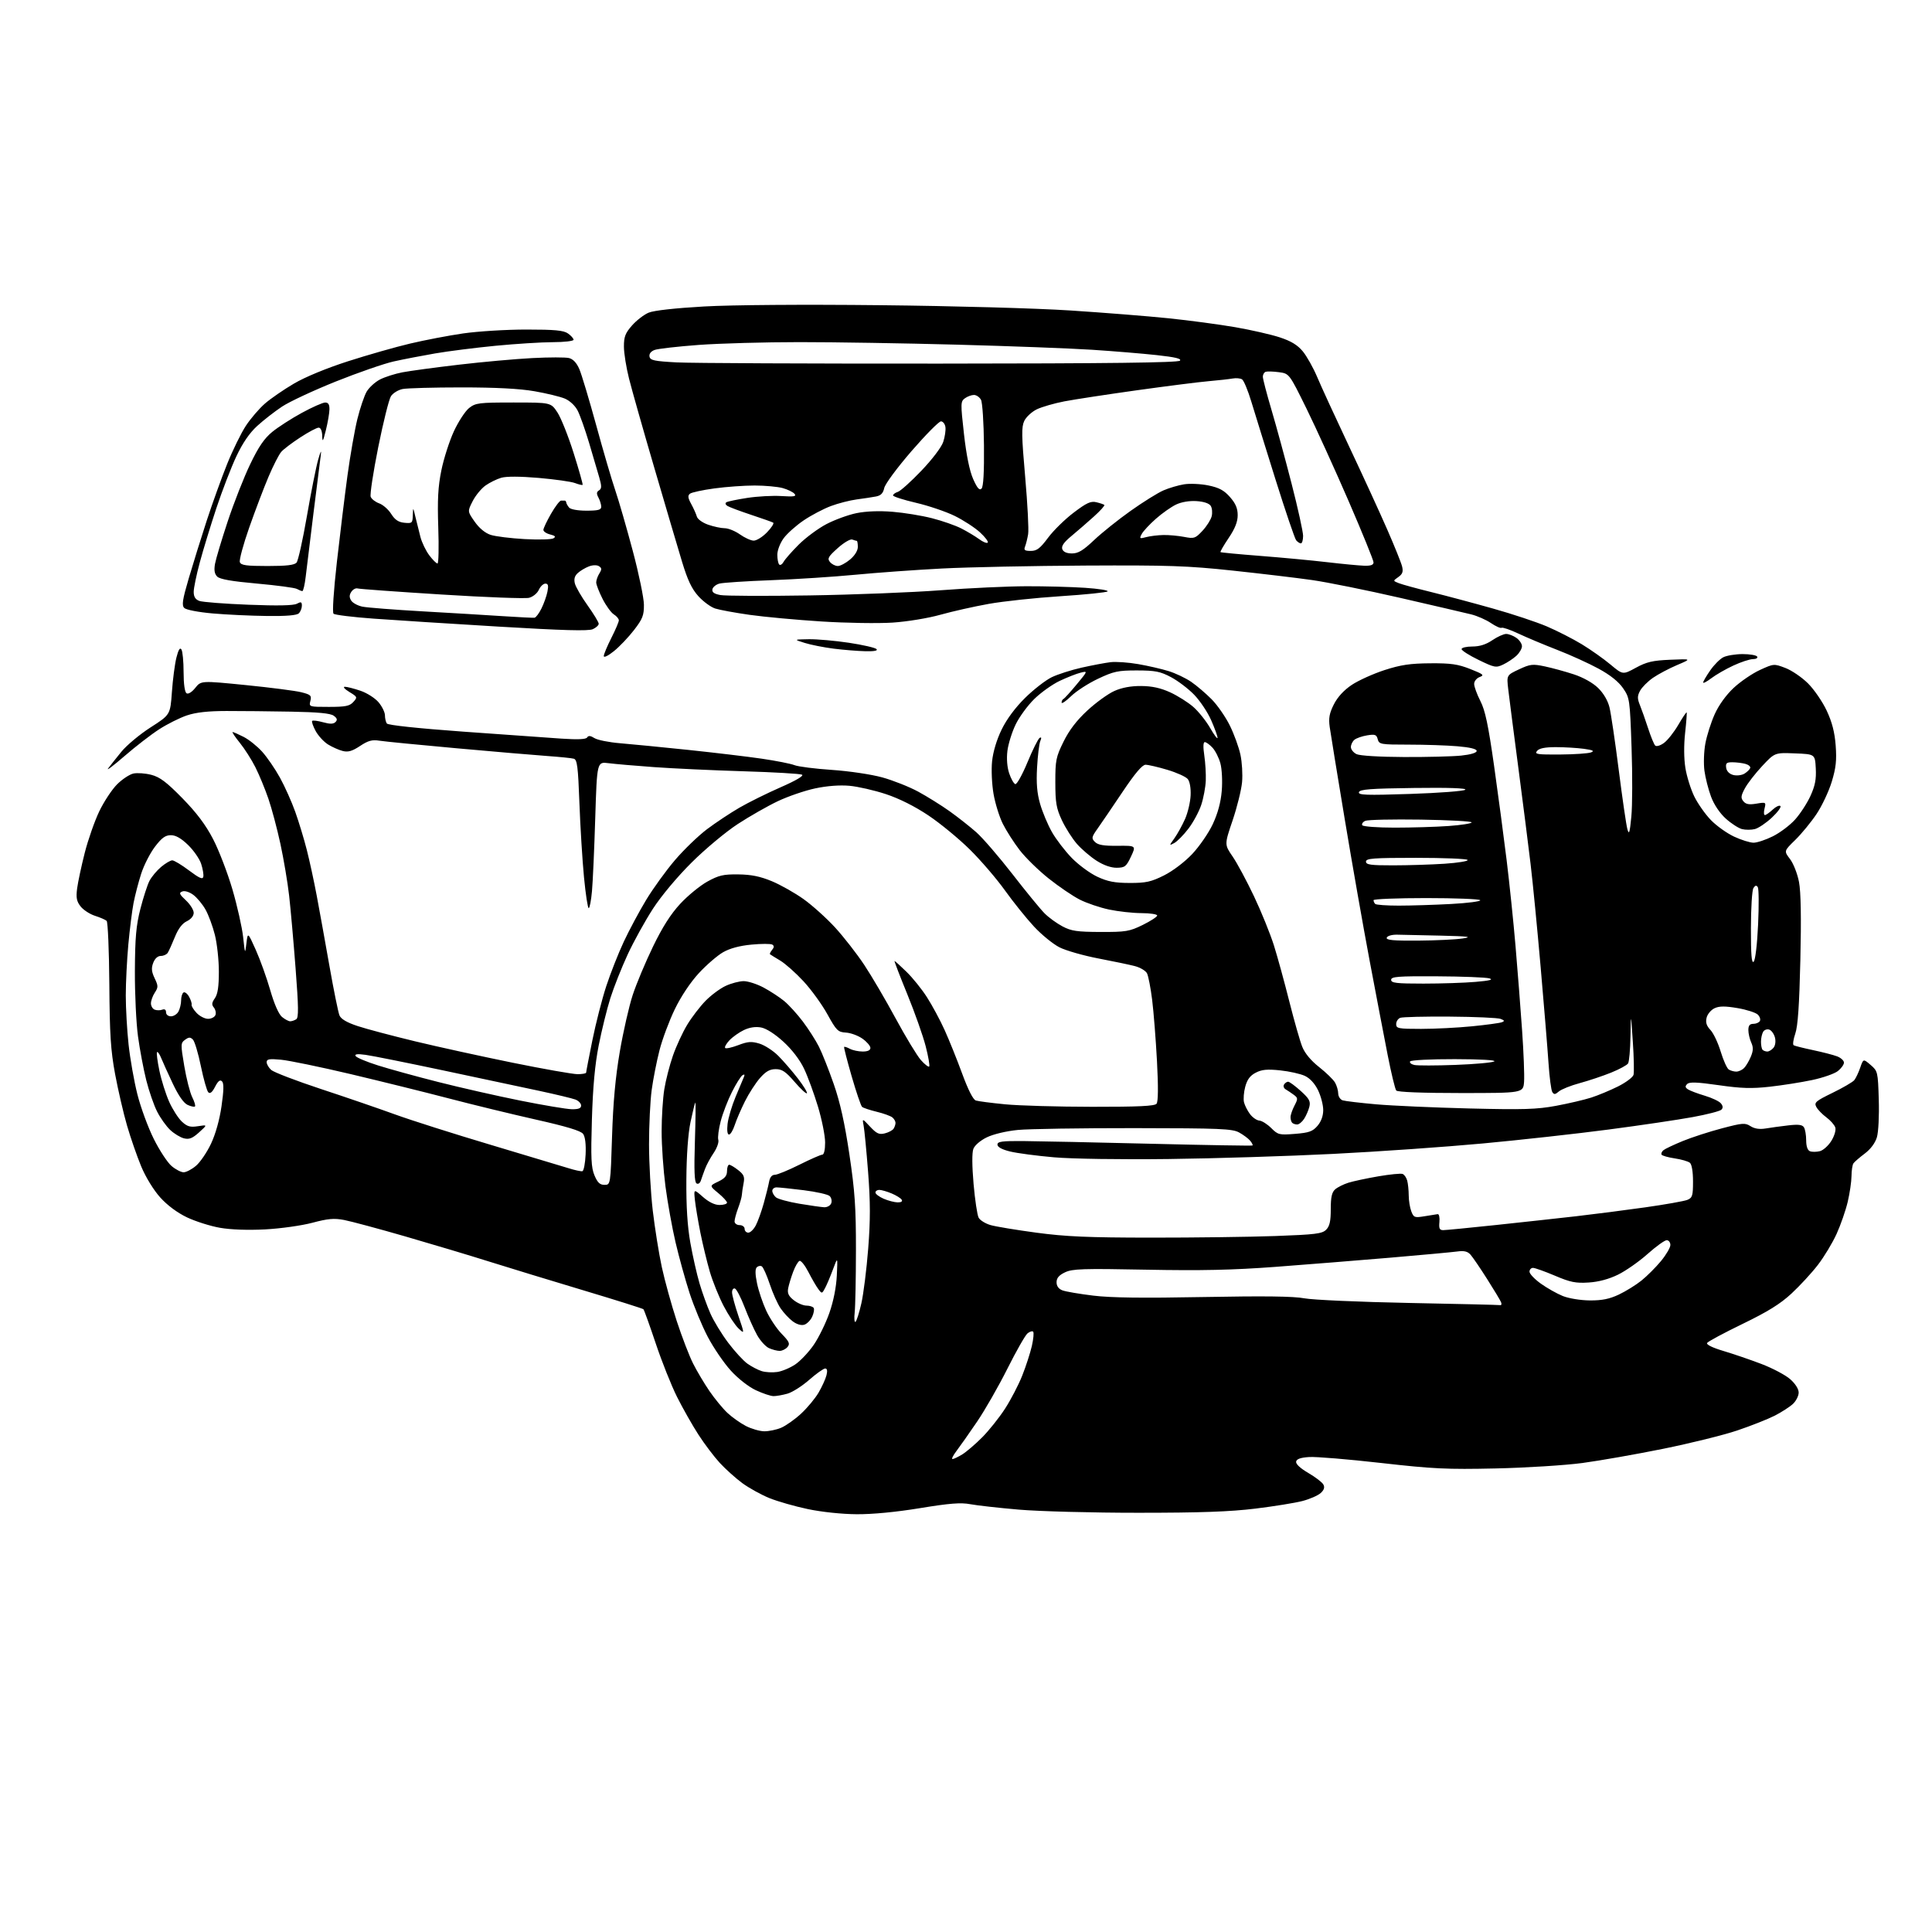 <?xml version="1.0" encoding="UTF-8" standalone="no"?>
<!-- Filename: 2f5c41bf89b5cdf07b8894bb38b9c02db7914e4a74b7b9e654117b9ed0388476.svg -->
<!-- Created with https://svgstud.io -->
<svg
  version="1.1"
  xmlns="http://www.w3.org/2000/svg"
  xmlns:xlink="http://www.w3.org/1999/xlink"
  xmlns:svg="http://www.w3.org/2000/svg"
  xmlns:rdf="http://www.w3.org/1999/02/22-rdf-syntax-ns#"
  xmlns:cc="http://creativecommons.org/ns#"
  xmlns:dc="http://purl.org/dc/elements/1.1/"
  viewBox="0 0 768 768"
  width="768"
  height="768"
  role="img"
  aria-labelledby="titleID descID"
>
  <title id="titleID">pedals car</title>
  <desc id="descID">AI-generated SVG illustration: pedals car, created on https://svgstud.io</desc>

  <rect width="100%" height="100%" fill="white" />


  <path stroke="none" fill="black" fill-rule="evenodd" d="M340.53,601.93C334.68,601.89 326.60,601.04 321.14,599.89C316.00,598.81 309.11,596.84 305.85,595.52C302.58,594.19 297.75,591.52 295.10,589.58C292.46,587.64 288.43,584.02 286.13,581.53C283.84,579.04 280.00,573.96 277.61,570.25C275.21,566.54 271.40,559.81 269.14,555.30C266.88,550.79 263.06,541.21 260.66,534.02C258.25,526.84 256.06,520.72 255.77,520.44C255.49,520.16 244.74,516.77 231.88,512.92C219.02,509.06 202.20,503.93 194.50,501.51C186.80,499.08 171.78,494.58 161.12,491.50C150.46,488.42 139.51,485.48 136.78,484.96C132.79,484.20 130.34,484.42 124.16,486.07C119.95,487.19 111.53,488.38 105.46,488.70C98.61,489.06 91.77,488.82 87.46,488.07C83.63,487.40 77.72,485.53 74.33,483.92C70.45,482.07 66.50,479.12 63.67,475.98C61.06,473.07 57.91,467.94 56.14,463.69C54.47,459.67 51.93,452.36 50.50,447.44C49.07,442.52 46.94,433.32 45.76,427.00C44.00,417.52 43.60,411.24 43.46,391.19C43.36,377.82 42.88,366.52 42.39,366.06C41.90,365.61 39.82,364.70 37.77,364.05C35.71,363.39 33.14,361.72 32.05,360.33C30.46,358.31 30.18,356.89 30.66,353.16C31.00,350.60 32.36,344.23 33.69,339.00C35.02,333.77 37.63,326.35 39.47,322.50C41.32,318.65 44.50,313.84 46.53,311.80C48.56,309.77 51.49,307.83 53.03,307.49C54.57,307.16 57.78,307.39 60.17,308.01C63.57,308.90 66.21,310.89 72.51,317.32C78.16,323.09 81.75,327.86 84.70,333.54C87.00,337.96 90.46,346.96 92.39,353.54C94.31,360.12 96.23,368.65 96.65,372.50C97.40,379.38 97.42,379.42 97.95,375.00C98.50,370.50 98.50,370.50 101.69,377.62C103.44,381.54 106.03,388.74 107.43,393.62C109.02,399.14 110.79,403.16 112.10,404.25C113.27,405.21 114.73,405.99 115.36,405.98C115.99,405.98 117.06,405.61 117.75,405.18C118.74,404.55 118.69,400.41 117.50,384.94C116.68,374.25 115.53,361.23 114.93,356.00C114.34,350.77 112.78,341.55 111.48,335.50C110.17,329.45 108.02,321.35 106.69,317.50C105.37,313.65 103.05,308.02 101.53,305.00C100.01,301.98 97.21,297.59 95.31,295.25C93.42,292.91 92.14,291.00 92.47,291.00C92.81,291.00 94.78,291.87 96.86,292.93C98.94,293.99 102.24,296.63 104.19,298.79C106.15,300.96 109.34,305.60 111.28,309.12C113.22,312.63 115.96,318.76 117.38,322.75C118.80,326.74 120.86,333.52 121.95,337.82C123.05,342.12 124.83,350.33 125.91,356.07C126.99,361.80 129.26,374.38 130.96,384.00C132.66,393.62 134.45,402.47 134.95,403.65C135.57,405.10 137.89,406.46 142.18,407.88C145.66,409.03 155.93,411.75 165.00,413.94C174.07,416.13 191.56,419.96 203.85,422.46C216.14,424.96 227.73,427.00 229.60,427.00C231.47,427.00 233.00,426.72 233.00,426.38C233.00,426.03 234.11,420.27 235.47,413.57C236.82,406.86 239.31,397.19 240.98,392.06C242.66,386.93 245.80,378.96 247.96,374.35C250.12,369.74 254.12,362.26 256.86,357.73C259.59,353.21 264.74,346.09 268.30,341.92C271.85,337.76 277.60,332.22 281.06,329.61C284.53,327.01 290.32,323.16 293.93,321.07C297.54,318.97 304.92,315.32 310.32,312.95C316.36,310.31 319.63,308.39 318.82,307.95C318.09,307.57 307.60,306.95 295.50,306.59C283.40,306.22 267.43,305.48 260.00,304.94C252.57,304.41 244.43,303.70 241.91,303.38C237.32,302.78 237.32,302.78 236.62,325.14C236.24,337.44 235.66,350.54 235.32,354.25C234.99,357.96 234.40,361.00 234.02,361.00C233.64,361.00 232.80,355.49 232.15,348.75C231.50,342.01 230.68,328.75 230.33,319.27C229.79,304.71 229.44,301.97 228.09,301.60C227.22,301.35 222.45,300.87 217.50,300.52C212.55,300.17 196.35,298.79 181.50,297.45C166.65,296.11 152.85,294.76 150.84,294.44C147.92,293.97 146.35,294.40 143.12,296.54C140.03,298.59 138.39,299.06 136.28,298.54C134.75,298.16 132.11,296.99 130.42,295.95C128.73,294.90 126.50,292.48 125.46,290.56C124.43,288.65 123.82,286.85 124.10,286.57C124.38,286.28 126.33,286.53 128.43,287.11C131.21,287.88 132.55,287.85 133.37,287.01C134.21,286.16 134.03,285.52 132.67,284.52C131.37,283.55 126.48,283.09 115.67,282.89C107.33,282.74 95.78,282.62 90.00,282.63C82.71,282.64 77.92,283.17 74.31,284.38C71.46,285.34 66.50,287.82 63.28,289.90C60.07,291.97 53.85,296.77 49.47,300.57C45.09,304.36 42.16,306.57 42.97,305.48C43.78,304.39 46.16,301.40 48.25,298.83C50.34,296.26 55.57,291.90 59.87,289.14C67.69,284.13 67.69,284.13 68.34,275.04C68.69,270.05 69.50,263.91 70.13,261.40C70.92,258.26 71.54,257.25 72.12,258.17C72.59,258.90 72.98,262.96 72.98,267.19C72.99,271.95 73.44,275.16 74.17,275.60C74.85,276.02 76.28,275.13 77.63,273.44C79.93,270.56 79.93,270.56 97.71,272.33C107.50,273.31 117.41,274.59 119.74,275.17C123.53,276.12 123.92,276.49 123.38,278.62C122.79,280.98 122.86,281.00 130.74,281.00C137.35,281.00 138.99,280.67 140.45,279.05C142.16,277.17 142.10,277.03 138.86,275.06C137.01,273.93 136.21,273.01 137.07,273.00C137.94,273.00 140.74,273.72 143.31,274.59C145.87,275.46 149.10,277.52 150.49,279.17C151.87,280.81 153.01,283.13 153.02,284.33C153.02,285.52 153.36,286.99 153.77,287.60C154.21,288.26 166.08,289.53 184.00,290.83C200.22,292.01 217.83,293.26 223.11,293.61C229.75,294.05 232.94,293.91 233.41,293.14C233.91,292.34 234.73,292.42 236.30,293.41C237.51,294.17 242.10,295.09 246.50,295.45C250.90,295.81 263.05,297.00 273.50,298.09C283.95,299.19 297.14,300.76 302.82,301.59C308.50,302.42 314.35,303.58 315.82,304.16C317.29,304.75 324.00,305.60 330.73,306.05C337.57,306.52 346.38,307.83 350.73,309.03C355.00,310.21 361.43,312.76 365.00,314.69C368.57,316.63 374.20,320.14 377.50,322.49C380.80,324.85 385.58,328.61 388.11,330.85C390.65,333.09 397.12,340.60 402.50,347.52C407.87,354.45 413.61,361.45 415.25,363.09C416.89,364.74 420.09,367.06 422.37,368.26C425.87,370.11 428.17,370.44 437.50,370.47C447.58,370.50 448.98,370.26 454.25,367.68C457.41,366.12 460.00,364.44 460.00,363.93C460.00,363.42 457.19,362.99 453.75,362.98C450.31,362.97 444.52,362.33 440.87,361.56C437.22,360.79 431.99,359.01 429.24,357.62C426.49,356.23 420.93,352.45 416.87,349.22C412.82,346.00 407.62,340.91 405.33,337.93C403.03,334.94 400.03,330.25 398.65,327.50C397.27,324.75 395.61,319.40 394.95,315.61C394.28,311.77 394.02,306.01 394.37,302.61C394.76,298.84 396.21,294.01 398.17,290.00C400.17,285.89 403.60,281.26 407.50,277.42C410.90,274.07 415.66,270.38 418.09,269.20C420.51,268.03 425.88,266.32 430.00,265.39C434.12,264.47 439.28,263.49 441.44,263.23C443.61,262.97 448.56,263.31 452.44,263.99C456.33,264.66 461.75,265.91 464.50,266.76C467.25,267.60 471.30,269.53 473.50,271.03C475.70,272.54 479.38,275.68 481.67,278.00C483.96,280.33 487.21,285.02 488.89,288.43C490.57,291.84 492.46,297.04 493.09,300.00C493.73,302.95 494.02,307.87 493.74,310.93C493.46,314.00 491.77,320.83 489.98,326.12C486.72,335.73 486.72,335.73 489.98,340.47C491.77,343.07 495.61,350.22 498.51,356.35C501.42,362.48 504.96,371.24 506.40,375.80C507.83,380.37 510.59,390.40 512.52,398.09C514.46,405.77 516.77,413.89 517.67,416.12C518.70,418.71 521.14,421.64 524.40,424.20C527.20,426.41 530.05,429.18 530.71,430.36C531.38,431.54 531.95,433.48 531.96,434.68C531.98,435.88 532.79,437.11 533.75,437.41C534.71,437.71 540.67,438.42 547.00,438.98C553.33,439.54 569.98,440.28 584.00,440.63C605.50,441.16 610.91,441.00 618.50,439.59C623.45,438.67 629.75,437.20 632.50,436.32C635.25,435.44 640.05,433.44 643.18,431.88C646.30,430.32 649.07,428.25 649.35,427.27C649.62,426.30 649.50,420.32 649.07,414.00C648.31,402.50 648.31,402.50 648.14,412.00C648.05,417.23 647.62,422.06 647.18,422.74C646.75,423.42 643.72,425.06 640.45,426.38C637.18,427.70 631.58,429.58 628.00,430.55C624.42,431.51 620.69,433.01 619.69,433.86C618.22,435.13 617.73,435.17 617.06,434.10C616.61,433.37 615.93,428.21 615.56,422.64C615.19,417.06 613.78,399.92 612.44,384.54C611.10,369.16 609.30,350.71 608.44,343.54C607.59,336.37 605.38,319.02 603.54,305.00C601.69,290.98 599.90,277.00 599.54,273.94C598.90,268.39 598.90,268.39 603.82,266.08C608.29,263.99 609.24,263.88 614.12,264.91C617.08,265.54 622.26,266.96 625.64,268.07C629.34,269.29 633.17,271.43 635.25,273.46C637.40,275.54 639.13,278.48 639.79,281.16C640.38,283.55 642.04,294.77 643.48,306.11C644.92,317.44 646.46,328.02 646.91,329.61C647.57,331.99 647.85,331.13 648.48,324.65C648.91,320.33 648.95,307.95 648.57,297.15C647.91,277.97 647.82,277.41 645.19,273.57C643.42,270.99 640.11,268.34 635.50,265.83C631.65,263.73 624.23,260.35 619.00,258.33C613.77,256.30 606.84,253.39 603.59,251.86C600.33,250.33 597.33,249.30 596.90,249.56C596.48,249.82 594.57,248.97 592.66,247.67C590.74,246.37 587.22,244.82 584.84,244.23C582.45,243.64 569.70,240.67 556.50,237.64C543.30,234.61 527.55,231.43 521.50,230.57C515.45,229.71 501.27,228.02 490.00,226.82C472.16,224.91 464.57,224.65 431.50,224.82C410.60,224.93 384.95,225.45 374.50,225.99C364.05,226.53 348.52,227.65 340.00,228.47C331.48,229.29 316.40,230.27 306.50,230.64C296.60,231.01 287.38,231.62 286.00,231.98C284.62,232.35 283.36,233.37 283.19,234.26C282.97,235.42 283.87,236.07 286.35,236.54C288.26,236.90 304.16,236.97 321.66,236.69C339.17,236.42 362.73,235.49 374.00,234.63C385.27,233.77 400.57,233.06 408.00,233.04C415.43,233.02 425.91,233.30 431.30,233.66C436.68,234.02 440.73,234.66 440.30,235.08C439.86,235.50 431.40,236.37 421.50,237.01C411.60,237.65 398.77,239.02 393.00,240.06C387.23,241.09 378.61,243.03 373.86,244.36C369.00,245.73 360.70,247.10 354.86,247.49C349.16,247.87 336.40,247.67 326.50,247.04C316.60,246.41 303.77,245.23 298.00,244.41C292.23,243.59 286.07,242.46 284.32,241.90C282.56,241.34 279.55,239.13 277.61,236.99C274.98,234.08 273.34,230.61 271.12,223.29C269.49,217.91 264.53,201.12 260.11,186.00C255.68,170.88 251.15,154.90 250.05,150.50C248.94,146.10 248.02,140.38 248.02,137.78C248.00,133.88 248.56,132.43 251.23,129.39C253.01,127.36 255.99,125.07 257.84,124.29C259.92,123.42 268.39,122.48 279.86,121.83C291.06,121.20 319.06,120.99 350.00,121.32C379.09,121.62 411.94,122.54 425.50,123.42C438.70,124.28 456.25,125.67 464.50,126.52C472.75,127.37 484.68,128.97 491.00,130.06C497.32,131.16 505.31,132.98 508.74,134.11C513.24,135.59 515.79,137.14 517.88,139.67C519.48,141.61 522.04,146.18 523.59,149.84C525.13,153.51 530.85,165.95 536.30,177.50C541.75,189.05 548.57,203.90 551.45,210.50C554.34,217.10 557.00,223.71 557.36,225.19C557.86,227.27 557.52,228.22 555.85,229.39C553.69,230.90 553.69,230.90 556.10,231.84C557.42,232.36 563.23,233.95 569.00,235.37C574.77,236.80 585.80,239.74 593.50,241.91C601.20,244.07 610.85,247.28 614.94,249.03C619.03,250.78 625.28,253.97 628.82,256.12C632.37,258.28 637.48,261.89 640.18,264.15C645.10,268.27 645.10,268.27 650.29,265.44C654.57,263.11 656.96,262.55 663.99,262.26C672.50,261.90 672.50,261.90 666.66,264.37C663.46,265.73 659.14,268.02 657.07,269.45C655.00,270.89 652.70,273.20 651.95,274.59C650.84,276.67 650.83,277.67 651.90,280.31C652.61,282.06 654.07,286.20 655.15,289.50C656.22,292.80 657.49,295.89 657.96,296.36C658.45,296.85 659.97,296.41 661.42,295.36C662.85,294.34 665.41,291.11 667.12,288.19C668.82,285.27 670.33,283.02 670.47,283.19C670.61,283.36 670.34,287.03 669.86,291.35C669.33,296.16 669.37,301.57 669.97,305.29C670.51,308.64 672.10,313.73 673.50,316.60C674.91,319.47 677.88,323.70 680.11,325.99C682.34,328.29 686.49,331.25 689.33,332.57C692.17,333.90 695.65,334.98 697.05,334.99C698.46,335.00 701.92,333.85 704.74,332.44C707.56,331.04 711.53,328.05 713.55,325.81C715.57,323.57 718.33,319.35 719.67,316.42C721.53,312.35 722.03,309.77 721.80,305.44C721.50,299.79 721.50,299.79 713.50,299.48C705.50,299.17 705.50,299.17 700.50,304.51C697.75,307.45 694.65,311.45 693.61,313.40C692.02,316.37 691.93,317.21 693.03,318.53C694.01,319.72 695.31,319.95 698.21,319.46C701.99,318.83 702.07,318.87 701.43,321.40C701.08,322.83 701.14,324.00 701.58,324.00C702.01,324.00 703.41,323.02 704.68,321.83C705.95,320.64 707.33,320.00 707.74,320.41C708.15,320.82 706.61,322.90 704.32,325.04C702.04,327.17 699.00,329.21 697.58,329.57C696.16,329.93 693.86,329.93 692.47,329.58C691.09,329.23 688.18,327.35 686.02,325.40C683.61,323.22 681.34,319.84 680.16,316.67C679.10,313.83 677.92,309.20 677.54,306.38C677.16,303.57 677.32,298.69 677.91,295.55C678.49,292.41 680.15,287.18 681.61,283.93C683.24,280.29 686.14,276.27 689.16,273.45C691.86,270.92 696.56,267.72 699.61,266.32C705.11,263.80 705.18,263.80 709.75,265.54C712.28,266.51 716.33,269.28 718.75,271.70C721.17,274.12 724.50,278.98 726.15,282.51C728.28,287.07 729.31,291.05 729.71,296.33C730.15,302.21 729.83,305.21 728.15,310.75C726.98,314.59 724.25,320.39 722.08,323.62C719.91,326.85 716.11,331.48 713.63,333.90C709.12,338.30 709.12,338.30 711.57,341.50C712.92,343.28 714.51,347.34 715.13,350.60C715.88,354.53 716.06,364.90 715.67,381.60C715.26,399.49 714.68,407.89 713.66,410.86C712.87,413.15 712.58,415.24 713.00,415.50C713.43,415.77 716.88,416.63 720.66,417.43C724.45,418.23 728.77,419.34 730.27,419.91C731.77,420.48 733.00,421.60 733.00,422.40C733.00,423.20 731.91,424.72 730.57,425.77C729.23,426.82 724.62,428.43 720.32,429.34C716.02,430.25 708.45,431.44 703.50,431.99C696.34,432.79 692.19,432.67 683.17,431.37C674.55,430.14 671.57,430.03 670.68,430.92C669.79,431.81 669.87,432.31 671.01,433.05C671.83,433.58 674.82,434.71 677.67,435.56C680.51,436.40 683.39,437.77 684.07,438.59C684.93,439.62 684.99,440.41 684.28,441.12C683.71,441.69 678.58,443.02 672.87,444.06C667.17,445.11 652.15,447.34 639.50,449.00C626.85,450.67 604.35,453.16 589.50,454.54C574.65,455.92 547.88,457.79 530.00,458.69C512.12,459.60 482.65,460.51 464.50,460.73C445.51,460.96 426.19,460.67 419.00,460.05C412.12,459.45 404.25,458.41 401.50,457.73C398.27,456.94 396.50,455.97 396.50,455.00C396.50,453.76 398.29,453.52 407.00,453.59C412.77,453.64 435.50,454.12 457.50,454.66C479.50,455.21 497.68,455.51 497.89,455.35C498.11,455.18 497.69,454.33 496.97,453.46C496.24,452.58 494.26,451.11 492.57,450.18C489.85,448.69 485.15,448.49 451.00,448.45C429.82,448.43 408.96,448.75 404.63,449.17C400.03,449.62 394.90,450.84 392.31,452.09C389.71,453.35 387.47,455.27 386.93,456.69C386.35,458.20 386.39,463.49 387.01,470.65C387.57,476.99 388.47,483.02 389.02,484.04C389.57,485.07 391.71,486.40 393.76,486.99C395.82,487.58 404.02,488.94 412.00,490.01C423.70,491.58 432.50,491.96 457.59,491.98C474.69,491.99 496.93,491.70 507.00,491.34C522.90,490.76 525.57,490.43 527.16,488.84C528.56,487.44 529.00,485.48 529.00,480.65C529.00,475.86 529.43,473.94 530.75,472.78C531.71,471.94 534.08,470.76 536.00,470.15C537.92,469.55 543.28,468.41 547.90,467.61C552.52,466.82 556.86,466.39 557.55,466.66C558.24,466.92 559.07,468.12 559.39,469.32C559.71,470.52 559.98,473.16 559.99,475.18C559.99,477.21 560.45,480.06 561.01,481.52C561.95,483.99 562.31,484.13 566.26,483.48C568.59,483.10 570.95,482.72 571.50,482.64C572.05,482.56 572.36,483.96 572.19,485.75C571.94,488.34 572.24,489.00 573.69,489.00C574.68,489.00 584.05,488.09 594.50,486.98C604.95,485.87 619.35,484.29 626.50,483.48C633.65,482.66 646.02,481.07 654.00,479.94C661.98,478.81 669.51,477.47 670.75,476.97C672.75,476.14 673.00,475.34 673.00,469.64C673.00,465.74 672.51,462.84 671.75,462.22C671.06,461.65 668.36,460.87 665.74,460.48C663.12,460.09 660.76,459.42 660.50,459.00C660.24,458.57 660.58,457.77 661.26,457.21C661.94,456.66 665.42,455.01 669.00,453.55C672.58,452.09 679.55,449.83 684.50,448.53C692.70,446.37 693.71,446.29 695.86,447.67C697.45,448.69 699.42,448.99 701.86,448.59C703.86,448.25 707.91,447.70 710.86,447.36C714.86,446.89 716.44,447.08 717.09,448.12C717.58,448.88 717.98,451.20 717.98,453.28C717.99,455.71 718.54,457.27 719.50,457.64C720.33,457.96 722.09,457.94 723.42,457.61C724.75,457.28 726.80,455.43 727.99,453.52C729.21,451.55 729.89,449.23 729.56,448.20C729.24,447.19 727.65,445.38 726.02,444.17C724.39,442.97 722.59,441.11 722.02,440.03C721.08,438.27 721.73,437.70 728.46,434.42C732.57,432.42 736.46,430.15 737.09,429.40C737.71,428.64 738.78,426.40 739.46,424.43C740.70,420.84 740.70,420.84 743.60,423.33C746.43,425.77 746.51,426.08 746.84,437.13C747.04,443.54 746.71,450.02 746.09,452.10C745.40,454.39 743.58,456.83 741.24,458.58C739.18,460.13 737.17,461.87 736.77,462.45C736.36,463.03 736.02,465.30 736.00,467.50C735.98,469.70 735.31,474.31 734.50,477.74C733.69,481.18 731.70,486.91 730.08,490.48C728.46,494.05 725.12,499.60 722.65,502.80C720.19,506.01 715.46,511.13 712.15,514.20C707.67,518.35 702.70,521.43 692.69,526.28C685.30,529.86 678.95,533.27 678.60,533.85C678.20,534.49 680.73,535.73 685.09,537.03C689.02,538.20 695.83,540.53 700.23,542.21C704.63,543.89 709.75,546.60 711.61,548.23C713.66,550.03 715.00,552.14 715.00,553.56C715.00,554.86 713.99,556.88 712.75,558.05C711.51,559.22 708.25,561.33 705.50,562.74C702.75,564.14 696.04,566.80 690.59,568.63C685.15,570.47 671.87,573.75 661.09,575.93C650.32,578.11 635.88,580.65 629.00,581.57C622.12,582.49 606.60,583.46 594.50,583.73C575.13,584.16 569.68,583.90 548.95,581.55C535.99,580.08 523.17,579.02 520.46,579.19C517.00,579.41 515.43,579.96 515.23,581.02C515.05,581.96 516.91,583.69 520.06,585.52C522.88,587.16 525.58,589.23 526.06,590.12C526.67,591.27 526.35,592.27 524.98,593.52C523.91,594.49 520.66,595.91 517.76,596.67C514.87,597.43 506.43,598.79 499.00,599.70C488.96,600.93 477.04,601.35 452.50,601.35C434.34,601.36 412.98,600.79 405.00,600.10C397.02,599.41 388.33,598.44 385.69,597.94C381.95,597.23 377.47,597.58 365.72,599.51C356.23,601.07 346.82,601.97 340.53,601.93zM378.63,580.00C379.11,579.99 380.85,579.17 382.50,578.16C384.15,577.15 387.70,574.11 390.39,571.41C393.08,568.71 397.18,563.58 399.50,560.00C401.82,556.42 404.90,550.50 406.35,546.83C407.81,543.17 409.52,537.88 410.17,535.09C410.81,532.29 411.05,529.72 410.69,529.36C410.34,529.01 409.32,529.32 408.43,530.06C407.54,530.80 403.95,537.11 400.45,544.09C396.95,551.07 391.53,560.55 388.40,565.14C385.28,569.74 381.60,574.96 380.24,576.75C378.88,578.54 378.15,580.00 378.63,580.00zM303.78,568.96C305.59,568.98 308.60,568.36 310.47,567.58C312.35,566.79 315.91,564.28 318.40,561.99C320.88,559.70 324.03,555.92 325.39,553.60C326.75,551.27 328.17,548.16 328.54,546.68C328.99,544.89 328.82,544.00 328.02,544.00C327.36,544.00 324.50,546.03 321.66,548.52C318.82,551.01 314.93,553.48 313.00,554.01C311.07,554.55 308.60,554.99 307.50,554.98C306.40,554.98 303.25,553.93 300.50,552.65C297.58,551.29 293.41,548.03 290.50,544.83C287.75,541.80 283.63,535.77 281.35,531.42C279.06,527.06 275.81,519.23 274.11,514.00C272.42,508.77 269.91,499.73 268.55,493.90C267.18,488.08 265.38,478.04 264.53,471.60C263.69,465.16 263.00,455.31 263.01,449.70C263.01,444.09 263.49,436.57 264.07,433.00C264.64,429.43 266.18,423.42 267.49,419.67C268.79,415.91 271.35,410.38 273.17,407.37C274.98,404.37 278.28,400.07 280.49,397.82C282.69,395.57 286.30,392.90 288.50,391.89C290.70,390.87 293.90,390.03 295.60,390.02C297.31,390.01 300.86,391.15 303.50,392.55C306.14,393.96 309.84,396.37 311.72,397.92C313.60,399.47 316.95,403.16 319.17,406.11C321.39,409.06 324.25,413.53 325.52,416.04C326.79,418.55 329.45,425.24 331.42,430.91C333.95,438.16 335.79,446.45 337.64,458.86C339.83,473.55 340.27,479.92 340.25,497.00C340.24,508.27 340.01,519.40 339.75,521.73C339.49,524.05 339.62,525.73 340.06,525.46C340.49,525.20 341.55,521.89 342.40,518.12C343.26,514.35 344.48,504.57 345.12,496.38C346.01,484.99 346.00,477.86 345.09,466.00C344.43,457.48 343.63,449.15 343.31,447.50C342.73,444.50 342.73,444.50 345.87,447.86C348.48,450.65 349.47,451.10 351.74,450.53C353.25,450.15 354.82,449.31 355.22,448.67C355.63,448.03 355.98,446.99 355.98,446.37C355.99,445.75 355.43,444.77 354.74,444.20C354.04,443.62 351.23,442.60 348.49,441.94C345.74,441.27 343.13,440.40 342.68,439.99C342.23,439.59 340.37,434.14 338.56,427.88C336.75,421.62 335.40,416.35 335.55,416.17C335.70,415.99 336.74,416.32 337.85,416.92C338.96,417.51 341.25,418.00 342.93,418.00C344.93,418.00 346.00,417.50 346.00,416.57C346.00,415.78 344.59,414.13 342.87,412.91C341.15,411.68 338.18,410.58 336.27,410.47C333.08,410.27 332.50,409.70 328.90,403.18C326.75,399.29 322.48,393.39 319.42,390.09C316.36,386.78 312.20,383.08 310.17,381.86C308.15,380.65 306.32,379.52 306.11,379.35C305.89,379.18 306.25,378.40 306.91,377.61C307.77,376.58 307.79,375.99 306.99,375.49C306.38,375.12 302.65,375.12 298.69,375.50C293.96,375.95 290.09,377.00 287.40,378.55C285.15,379.85 280.83,383.57 277.82,386.83C274.49,390.42 270.73,396.05 268.27,401.13C266.04,405.73 263.28,413.10 262.16,417.50C261.03,421.90 259.63,429.02 259.05,433.32C258.47,437.62 258.00,447.30 258.00,454.83C258.00,462.35 258.67,474.22 259.48,481.20C260.30,488.18 261.92,498.30 263.08,503.69C264.25,509.09 266.91,518.70 268.99,525.06C271.07,531.43 274.02,539.08 275.53,542.06C277.04,545.05 279.97,549.98 282.04,553.00C284.11,556.02 287.31,559.91 289.15,561.64C290.99,563.37 294.30,565.71 296.50,566.85C298.70,567.98 301.98,568.93 303.78,568.96zM309.00,545.38C310.93,545.09 314.16,543.72 316.20,542.33C318.23,540.94 321.51,537.46 323.48,534.59C325.45,531.73 328.24,526.04 329.68,521.94C331.32,517.27 332.42,511.70 332.65,507.00C333.01,499.50 333.01,499.50 331.11,504.62C330.07,507.43 328.65,510.78 327.97,512.05C326.77,514.31 326.70,514.32 325.29,512.43C324.49,511.37 322.73,508.33 321.37,505.68C320.01,503.03 318.42,501.03 317.84,501.22C317.26,501.41 316.12,503.35 315.30,505.54C314.48,507.72 313.59,510.67 313.31,512.10C312.93,514.09 313.46,515.22 315.54,516.85C317.04,518.03 319.31,519.00 320.58,519.00C321.84,519.00 323.14,519.42 323.45,519.93C323.77,520.43 323.50,522.00 322.86,523.41C322.22,524.81 320.81,526.24 319.73,526.59C318.52,526.97 316.74,526.46 315.13,525.26C313.68,524.19 311.52,521.87 310.31,520.10C309.11,518.34 307.16,514.00 305.99,510.46C304.81,506.92 303.39,503.74 302.83,503.40C302.28,503.05 301.37,503.23 300.82,503.78C300.15,504.45 300.18,506.55 300.93,510.14C301.54,513.09 303.18,517.98 304.58,521.00C305.98,524.02 308.74,528.17 310.72,530.21C313.76,533.33 314.12,534.15 313.04,535.46C312.33,536.30 310.93,537.00 309.92,537.00C308.92,537.00 307.00,536.50 305.67,535.90C304.34,535.29 302.23,532.98 300.98,530.75C299.73,528.53 297.49,523.53 296.00,519.65C294.51,515.77 292.77,512.42 292.14,512.21C291.51,512.00 291.00,512.69 291.00,513.74C291.00,514.79 292.12,518.96 293.50,523.00C296.00,530.35 296.00,530.35 293.56,528.06C292.22,526.80 289.57,522.79 287.66,519.14C285.76,515.49 283.28,509.35 282.16,505.50C281.04,501.65 279.35,494.68 278.41,490.00C277.48,485.32 276.50,479.49 276.24,477.04C275.77,472.59 275.77,472.59 279.42,475.79C281.77,477.86 284.12,479.00 286.03,479.00C287.67,479.00 289.00,478.58 289.00,478.07C289.00,477.56 287.42,475.85 285.50,474.26C282.00,471.37 282.00,471.37 285.50,469.70C288.13,468.45 289.00,467.41 289.00,465.52C289.00,464.13 289.39,463.00 289.87,463.00C290.34,463.00 291.96,463.97 293.46,465.15C295.72,466.93 296.08,467.82 295.58,470.40C295.24,472.10 294.94,474.18 294.90,475.00C294.86,475.82 294.19,478.20 293.41,480.27C292.64,482.34 292.00,484.71 292.00,485.52C292.00,486.33 292.90,487.00 294.00,487.00C295.11,487.00 296.00,487.67 296.00,488.50C296.00,489.32 296.66,490.00 297.47,490.00C298.29,490.00 299.63,488.67 300.47,487.05C301.31,485.43 302.72,481.49 303.61,478.30C304.50,475.11 305.45,471.26 305.73,469.75C306.05,467.97 306.85,467.00 308.00,467.00C308.97,467.00 313.36,465.20 317.76,463.00C322.16,460.80 326.26,459.00 326.88,459.00C327.55,459.00 328.00,457.08 328.00,454.16C328.00,451.50 326.72,445.09 325.16,439.91C323.60,434.74 321.11,427.94 319.62,424.81C317.94,421.28 314.82,417.21 311.42,414.10C308.05,411.02 304.62,408.83 302.56,408.44C300.35,408.03 298.00,408.38 295.72,409.46C293.81,410.37 291.21,412.21 289.95,413.55C288.69,414.89 287.93,416.27 288.27,416.60C288.60,416.94 290.95,416.42 293.47,415.46C297.27,414.01 298.72,413.90 301.85,414.84C303.93,415.46 307.31,417.64 309.35,419.68C311.39,421.72 314.91,425.79 317.17,428.72C319.43,431.65 321.04,434.29 320.75,434.59C320.45,434.88 318.25,432.84 315.86,430.06C312.34,425.98 310.89,425.00 308.35,425.00C306.00,425.00 304.42,425.90 302.10,428.54C300.39,430.49 297.70,434.65 296.13,437.79C294.56,440.93 292.73,445.19 292.06,447.25C291.39,449.31 290.37,451.00 289.79,451.00C289.14,451.00 288.93,449.36 289.22,446.75C289.49,444.41 290.92,439.57 292.41,436.00C293.90,432.43 295.39,428.86 295.73,428.09C296.13,427.16 295.93,426.93 295.15,427.41C294.49,427.81 292.61,430.81 290.97,434.07C289.32,437.32 287.31,442.56 286.49,445.70C285.67,448.85 285.24,452.18 285.54,453.11C285.83,454.04 285.00,456.38 283.70,458.30C282.39,460.22 280.84,463.08 280.26,464.65C279.67,466.22 278.92,468.32 278.60,469.31C278.26,470.35 277.53,470.83 276.87,470.42C276.05,469.91 275.87,465.16 276.23,453.82C276.51,445.08 276.59,438.08 276.40,438.27C276.21,438.46 275.36,441.93 274.50,445.99C273.52,450.65 272.91,459.13 272.84,468.94C272.76,479.59 273.26,487.50 274.42,494.00C275.35,499.23 276.99,506.50 278.07,510.16C279.15,513.83 281.10,519.23 282.40,522.16C283.70,525.10 286.87,530.31 289.45,533.73C292.03,537.16 295.48,540.92 297.11,542.08C298.75,543.24 301.30,544.58 302.79,545.04C304.28,545.51 307.07,545.66 309.00,545.38zM596.36,518.81C596.83,518.92 596.99,518.41 596.71,517.69C596.44,516.97 593.94,512.81 591.16,508.44C588.39,504.07 585.41,499.71 584.55,498.74C583.39,497.44 582.01,497.11 579.24,497.49C577.18,497.77 565.15,498.88 552.50,499.96C539.85,501.03 519.38,502.67 507.00,503.60C489.91,504.87 477.55,505.14 455.61,504.72C430.40,504.23 426.30,504.37 423.36,505.77C420.96,506.91 420.00,508.04 420.00,509.71C420.00,511.24 420.81,512.36 422.34,512.94C423.62,513.43 429.14,514.37 434.59,515.03C441.62,515.89 454.39,516.05 478.50,515.59C502.49,515.14 514.27,515.28 518.50,516.10C521.80,516.73 540.48,517.56 560.00,517.94C579.52,518.32 595.89,518.71 596.36,518.81zM632.00,516.94C636.82,516.97 639.79,516.37 643.50,514.62C646.25,513.32 650.30,510.82 652.50,509.05C654.70,507.28 658.19,503.80 660.25,501.31C662.31,498.82 664.00,495.93 664.00,494.89C664.00,493.85 663.34,493.00 662.54,493.00C661.73,493.00 658.32,495.46 654.94,498.47C651.57,501.48 646.28,505.18 643.20,506.69C639.54,508.48 635.49,509.57 631.49,509.82C626.36,510.15 624.22,509.71 618.09,507.10C614.07,505.40 610.16,504.00 609.40,504.00C608.63,504.00 608.00,504.68 608.00,505.52C608.00,506.36 610.03,508.49 612.51,510.27C615.00,512.05 618.93,514.26 621.26,515.20C623.66,516.15 628.32,516.91 632.00,516.94zM327.64,479.90C328.82,479.95 330.08,479.25 330.43,478.32C330.78,477.40 330.49,476.10 329.79,475.44C329.08,474.78 324.42,473.74 319.43,473.12C314.45,472.50 309.61,472.00 308.68,472.00C307.76,472.00 307.00,472.62 307.00,473.38C307.00,474.14 307.66,475.30 308.46,475.97C309.26,476.63 313.42,477.76 317.71,478.49C321.99,479.21 326.46,479.84 327.64,479.90zM356.81,477.96C358.24,477.99 358.86,477.58 358.44,476.90C358.06,476.29 356.25,475.17 354.41,474.40C352.57,473.63 350.37,473.00 349.53,473.00C348.69,473.00 348.00,473.47 348.00,474.05C348.00,474.62 349.46,475.73 351.25,476.51C353.04,477.29 355.54,477.94 356.81,477.96zM240.29,471.00C242.69,471.00 242.69,471.00 243.30,451.75C243.73,438.19 244.64,428.22 246.39,418.00C247.76,410.02 250.07,399.90 251.52,395.50C252.96,391.10 256.58,382.48 259.55,376.34C263.29,368.60 266.61,363.37 270.39,359.29C273.39,356.05 278.24,352.08 281.17,350.45C285.72,347.94 287.53,347.51 293.50,347.59C298.63,347.65 302.18,348.37 306.81,350.29C310.28,351.73 315.96,354.94 319.44,357.42C322.91,359.90 328.56,364.98 331.98,368.71C335.40,372.45 340.59,379.10 343.51,383.50C346.44,387.90 352.09,397.54 356.08,404.92C360.08,412.31 364.58,419.73 366.09,421.42C367.60,423.12 369.08,424.26 369.37,423.96C369.66,423.67 369.04,420.05 367.98,415.92C366.92,411.79 363.63,402.47 360.66,395.21C357.69,387.94 355.41,382.00 355.59,382.00C355.77,382.00 357.91,383.93 360.34,386.30C362.77,388.66 366.45,393.22 368.50,396.44C370.56,399.65 373.70,405.48 375.47,409.39C377.25,413.30 380.39,421.10 382.45,426.71C384.83,433.20 386.82,437.13 387.91,437.47C388.85,437.77 394.10,438.45 399.56,438.98C405.03,439.51 420.58,439.96 434.13,439.97C452.66,439.99 459.00,439.69 459.75,438.75C460.40,437.94 460.46,432.03 459.92,421.88C459.46,413.30 458.60,402.31 458.00,397.48C457.40,392.65 456.47,387.88 455.94,386.88C455.40,385.89 453.29,384.62 451.23,384.07C449.18,383.52 442.62,382.15 436.66,381.01C430.70,379.87 423.72,377.88 421.16,376.58C418.60,375.28 414.02,371.55 411.00,368.29C407.98,365.03 402.80,358.59 399.50,353.98C396.20,349.36 389.93,342.05 385.56,337.73C381.19,333.41 373.77,327.30 369.06,324.15C363.63,320.52 357.44,317.42 352.14,315.67C347.54,314.15 341.02,312.66 337.64,312.36C333.79,312.02 328.71,312.40 324.04,313.40C319.93,314.27 313.26,316.56 309.21,318.48C305.16,320.40 297.99,324.49 293.28,327.56C288.58,330.62 280.34,337.49 274.98,342.82C269.25,348.51 262.89,356.10 259.57,361.22C256.46,366.02 251.93,374.20 249.52,379.40C247.11,384.60 244.01,392.42 242.63,396.77C241.26,401.12 239.17,409.59 237.99,415.59C236.49,423.20 235.68,432.09 235.29,445.00C234.83,460.49 235.00,464.11 236.32,467.25C237.52,470.10 238.47,471.00 240.29,471.00zM73.00,466.00C74.02,466.00 76.22,464.85 77.89,463.44C79.57,462.03 82.25,458.09 83.86,454.69C85.68,450.86 87.28,445.15 88.06,439.72C88.97,433.42 89.03,430.63 88.25,429.85C87.48,429.08 86.70,429.68 85.50,432.00C84.36,434.21 83.51,434.91 82.80,434.20C82.24,433.64 80.92,428.98 79.86,423.85C78.81,418.72 77.38,413.95 76.68,413.25C75.65,412.22 75.06,412.24 73.56,413.33C71.80,414.62 71.79,415.11 73.25,423.77C74.09,428.76 75.51,434.31 76.39,436.09C77.28,437.87 77.78,439.55 77.51,439.82C77.23,440.10 75.92,439.83 74.59,439.22C73.02,438.51 70.95,435.54 68.71,430.81C66.81,426.79 64.73,422.20 64.09,420.62C63.45,419.04 62.70,417.97 62.42,418.24C62.15,418.52 62.57,421.84 63.36,425.62C64.15,429.41 65.91,434.98 67.26,438.00C68.62,441.02 70.90,444.57 72.33,445.89C74.45,447.84 75.61,448.17 78.71,447.68C82.50,447.09 82.50,447.09 79.14,450.13C76.50,452.51 75.22,453.02 73.14,452.51C71.69,452.15 69.22,450.65 67.66,449.18C66.09,447.71 63.76,444.43 62.47,441.90C61.18,439.37 59.23,433.75 58.14,429.40C57.05,425.06 55.57,417.23 54.86,412.00C54.14,406.77 53.58,395.07 53.62,386.00C53.69,372.67 54.11,367.92 55.81,361.28C56.97,356.76 58.59,351.75 59.42,350.15C60.25,348.55 62.33,346.06 64.04,344.62C65.75,343.18 67.75,342.00 68.48,342.00C69.20,342.00 72.21,343.81 75.15,346.03C79.23,349.10 80.58,349.69 80.82,348.52C81.00,347.68 80.61,345.36 79.96,343.38C79.31,341.40 76.97,338.03 74.76,335.89C72.02,333.23 69.86,332.00 67.93,332.00C65.74,332.00 64.30,333.04 61.61,336.57C59.69,339.08 57.22,343.91 56.12,347.32C55.03,350.72 53.66,355.98 53.08,359.00C52.50,362.02 51.57,369.45 51.01,375.50C50.46,381.55 50.00,390.64 50.00,395.71C50.00,400.78 50.50,409.55 51.11,415.21C51.72,420.87 53.29,429.77 54.61,435.00C55.93,440.23 58.87,448.23 61.15,452.78C63.42,457.33 66.60,462.17 68.22,463.53C69.83,464.89 71.98,466.00 73.00,466.00zM231.50,465.57C232.05,465.44 232.63,462.45 232.79,458.92C232.98,454.82 232.61,451.86 231.79,450.74C230.89,449.51 225.20,447.79 213.00,445.05C203.38,442.88 187.81,439.10 178.42,436.64C169.02,434.18 151.47,429.84 139.42,426.98C127.36,424.13 114.91,421.56 111.75,421.26C107.09,420.82 106.00,421.00 106.00,422.21C106.00,423.02 106.81,424.43 107.81,425.32C108.80,426.22 117.69,429.63 127.56,432.89C137.43,436.14 150.68,440.69 157.00,442.99C163.32,445.29 180.43,450.73 195.00,455.07C209.57,459.42 223.53,463.61 226.00,464.38C228.47,465.16 230.95,465.70 231.50,465.57zM514.80,450.73C520.38,450.28 521.80,449.77 523.72,447.54C525.19,445.83 526.00,443.60 526.00,441.26C526.00,439.26 525.08,435.73 523.96,433.41C522.66,430.73 520.74,428.64 518.71,427.68C516.94,426.86 512.53,425.87 508.90,425.49C503.76,424.95 501.60,425.15 499.18,426.41C496.94,427.56 495.78,429.12 495.01,431.97C494.42,434.14 494.20,436.95 494.52,438.21C494.84,439.47 495.92,441.58 496.92,442.91C497.93,444.23 499.59,445.38 500.62,445.45C501.66,445.53 503.78,446.87 505.34,448.43C508.02,451.11 508.52,451.23 514.80,450.73zM515.64,447.00C514.92,447.00 514.03,446.70 513.67,446.33C513.30,445.97 513.00,444.95 513.01,444.08C513.01,443.21 513.71,441.16 514.56,439.53C515.99,436.78 515.98,436.45 514.31,435.21C513.31,434.47 511.87,433.50 511.11,433.06C510.34,432.62 510.03,431.75 510.42,431.13C510.80,430.51 511.54,430.00 512.06,430.00C512.57,430.00 514.82,431.65 517.06,433.67C520.43,436.72 521.02,437.79 520.50,439.92C520.15,441.34 519.21,443.51 518.41,444.75C517.61,445.99 516.36,447.00 515.64,447.00zM227.25,440.93C229.97,440.98 231.00,440.58 231.00,439.48C231.00,438.64 229.99,437.57 228.75,437.09C227.51,436.62 221.10,435.08 214.50,433.66C207.90,432.24 190.69,428.58 176.25,425.52C161.81,422.46 147.91,419.67 145.34,419.32C142.01,418.87 140.89,419.01 141.38,419.81C141.77,420.43 145.77,422.11 150.29,423.53C154.81,424.96 165.59,427.93 174.25,430.12C182.91,432.32 197.54,435.64 206.75,437.49C215.96,439.34 225.19,440.89 227.25,440.93zM580.68,434.50C565.34,434.50 555.54,434.12 555.03,433.50C554.57,432.95 553.05,426.65 551.64,419.50C550.24,412.35 547.01,395.48 544.47,382.00C541.93,368.52 537.45,343.10 534.53,325.50C531.60,307.90 528.93,291.48 528.58,289.00C528.09,285.45 528.44,283.55 530.23,280.00C531.70,277.09 534.21,274.36 537.34,272.26C540.00,270.49 545.85,267.84 550.34,266.38C556.83,264.28 560.55,263.73 568.50,263.67C576.75,263.61 579.54,264.01 584.46,265.95C589.68,268.01 590.14,268.40 588.21,269.12C586.97,269.58 586.00,270.79 586.00,271.88C586.00,272.94 587.11,275.99 588.47,278.66C590.40,282.42 591.61,288.17 593.93,304.50C595.56,316.05 597.81,332.93 598.92,342.00C600.03,351.07 601.62,366.38 602.44,376.00C603.26,385.62 604.44,400.70 605.05,409.50C605.67,418.30 606.02,427.52 605.84,430.00C605.50,434.50 605.50,434.50 580.68,434.50zM690.18,425.98C691.10,425.99 692.49,425.36 693.27,424.59C694.05,423.81 695.27,421.76 695.98,420.04C696.98,417.64 697.01,416.33 696.14,414.41C695.51,413.03 695.00,410.80 695.00,409.45C695.00,407.69 695.55,407.00 696.94,407.00C698.01,407.00 699.19,406.51 699.56,405.90C699.93,405.30 699.58,404.15 698.77,403.34C697.96,402.53 694.34,401.36 690.72,400.74C685.77,399.90 683.50,399.90 681.60,400.77C680.20,401.41 678.76,403.10 678.41,404.52C677.93,406.42 678.34,407.73 679.93,409.43C681.13,410.70 682.96,414.57 684.01,418.04C685.06,421.50 686.50,424.70 687.21,425.15C687.92,425.60 689.26,425.98 690.18,425.98zM578.50,423.32C586.20,423.04 593.17,422.41 594.00,421.93C594.89,421.41 588.56,421.05 578.31,421.03C568.77,421.01 560.86,421.41 560.54,421.93C560.23,422.44 560.99,423.08 562.24,423.35C563.48,423.62 570.80,423.61 578.50,423.32zM702.54,418.00C703.21,418.00 704.31,417.33 704.99,416.51C705.71,415.65 705.95,413.96 705.58,412.47C705.23,411.06 704.23,409.64 703.37,409.31C702.51,408.98 701.40,409.34 700.91,410.10C700.43,410.87 700.02,412.66 700.02,414.08C700.01,415.50 700.30,416.97 700.67,417.33C701.03,417.70 701.88,418.00 702.54,418.00zM564.89,409.00C570.34,409.00 579.45,408.54 585.14,407.97C590.84,407.41 596.17,406.68 597.00,406.36C598.20,405.90 598.10,405.63 596.50,405.02C595.40,404.60 586.34,404.19 576.36,404.12C566.38,404.04 557.49,404.26 556.61,404.60C555.72,404.94 555.00,406.07 555.00,407.11C555.00,408.84 555.85,409.00 564.89,409.00zM82.71,405.00C84.00,405.00 85.32,404.32 85.64,403.49C85.96,402.66 85.68,401.32 85.03,400.53C84.08,399.39 84.16,398.61 85.41,396.82C86.55,395.19 87.00,392.21 87.00,386.23C87.00,381.66 86.29,375.09 85.42,371.64C84.56,368.19 82.87,363.64 81.67,361.53C80.48,359.42 78.30,356.80 76.83,355.71C75.27,354.56 73.45,354.00 72.48,354.37C71.05,354.92 71.27,355.45 73.90,357.91C75.61,359.50 77.00,361.72 77.00,362.85C77.00,364.09 75.92,365.41 74.25,366.21C72.43,367.08 70.84,369.19 69.50,372.51C68.39,375.26 67.12,378.06 66.68,378.75C66.24,379.44 65.00,380.00 63.92,380.00C62.69,380.00 61.56,381.04 60.91,382.74C60.10,384.86 60.23,386.26 61.47,388.86C62.92,391.90 62.93,392.46 61.54,394.58C60.69,395.87 60.00,397.80 60.00,398.86C60.00,399.92 60.67,401.05 61.50,401.36C62.33,401.68 63.67,401.68 64.50,401.36C65.45,401.00 66.00,401.38 66.00,402.39C66.00,403.32 66.83,404.00 67.96,404.00C69.05,404.00 70.40,403.13 70.96,402.07C71.53,401.00 72.00,399.00 72.00,397.62C72.00,396.25 72.43,394.85 72.95,394.53C73.47,394.21 74.47,394.97 75.16,396.22C75.86,397.47 76.31,398.90 76.17,399.39C76.02,399.87 76.91,401.34 78.13,402.64C79.35,403.94 81.41,405.00 82.71,405.00zM565.85,391.00C572.92,391.00 582.25,390.69 586.60,390.31C592.27,389.82 593.79,389.43 592.00,388.91C590.62,388.52 581.29,388.15 571.25,388.10C555.65,388.01 553.00,388.22 553.00,389.50C553.00,390.76 555.09,391.00 565.85,391.00zM697.12,382.28C697.77,381.63 698.51,375.41 698.87,367.48C699.22,359.96 699.16,353.29 698.75,352.65C698.21,351.82 697.72,351.92 697.02,353.00C696.47,353.82 696.02,361.00 696.02,368.95C696.00,379.63 696.29,383.11 697.12,382.28zM563.67,373.91C570.73,373.86 578.75,373.47 581.50,373.05C585.51,372.42 583.78,372.20 572.75,371.93C565.19,371.75 557.35,371.58 555.33,371.55C553.25,371.52 551.49,372.04 551.25,372.75C550.93,373.71 553.81,373.98 563.67,373.91zM556.01,360.00C560.78,360.00 570.14,359.71 576.81,359.35C583.48,358.99 588.69,358.31 588.41,357.85C588.12,357.38 578.46,357.00 566.94,357.00C555.42,357.00 546.00,357.38 546.00,357.83C546.00,358.29 546.30,358.97 546.67,359.33C547.03,359.70 551.24,360.00 556.01,360.00zM449.09,350.99C455.54,351.00 457.59,350.55 462.71,347.99C466.19,346.25 470.91,342.67 473.91,339.50C476.76,336.48 480.45,331.13 482.10,327.60C484.11,323.30 485.29,318.93 485.67,314.34C485.98,310.54 485.74,305.71 485.13,303.46C484.53,301.23 483.11,298.42 481.98,297.21C480.85,295.99 479.47,295.00 478.93,295.00C478.29,295.00 478.22,296.91 478.72,300.25C479.15,303.14 479.42,307.66 479.32,310.29C479.22,312.92 478.40,317.28 477.51,319.97C476.62,322.66 474.32,326.91 472.41,329.41C470.50,331.92 467.98,334.47 466.82,335.10C464.70,336.23 464.70,336.23 466.89,333.16C468.09,331.47 469.97,328.05 471.08,325.56C472.18,323.07 473.17,318.85 473.29,316.17C473.42,313.24 472.96,310.65 472.13,309.66C471.38,308.76 467.73,307.11 464.03,306.01C460.32,304.90 456.43,304.00 455.38,304.00C454.07,304.00 451.21,307.37 446.26,314.75C442.29,320.66 437.84,327.21 436.36,329.30C433.89,332.78 433.80,333.23 435.27,334.70C436.47,335.89 438.74,336.28 444.25,336.22C451.63,336.15 451.63,336.15 449.57,340.53C447.71,344.47 447.15,344.91 443.95,344.95C441.70,344.98 438.75,343.96 435.95,342.18C433.50,340.62 429.97,337.60 428.10,335.47C426.23,333.34 423.54,329.10 422.11,326.05C419.90,321.31 419.52,319.12 419.51,310.98C419.50,302.24 419.77,300.91 422.77,294.82C425.00,290.28 428.00,286.36 432.24,282.44C435.66,279.27 440.49,275.78 442.98,274.67C445.98,273.33 449.56,272.67 453.63,272.70C457.96,272.73 461.36,273.48 465.18,275.22C468.16,276.59 472.29,279.20 474.37,281.02C476.45,282.85 479.47,286.63 481.07,289.42C482.67,292.21 483.99,293.95 483.99,293.28C484.00,292.61 482.85,289.46 481.45,286.28C480.05,283.10 477.01,278.55 474.70,276.17C472.39,273.78 468.25,270.64 465.50,269.18C461.23,266.92 459.26,266.53 452.00,266.51C444.44,266.50 442.72,266.87 436.50,269.81C432.65,271.62 427.81,274.75 425.75,276.76C423.69,278.76 422.00,279.90 422.00,279.29C422.00,278.67 422.34,278.02 422.75,277.83C423.16,277.65 425.52,275.06 427.98,272.08C432.47,266.67 432.47,266.67 429.52,267.41C427.89,267.81 424.18,269.28 421.27,270.65C418.35,272.03 413.81,275.26 411.18,277.83C408.54,280.40 405.19,284.98 403.73,288.00C402.27,291.02 400.80,295.75 400.46,298.50C400.08,301.62 400.35,304.98 401.17,307.42C401.90,309.58 402.99,311.51 403.59,311.70C404.20,311.90 406.37,308.00 408.43,303.04C410.49,298.07 412.66,293.71 413.26,293.34C413.99,292.89 414.08,293.30 413.53,294.59C413.09,295.64 412.51,300.37 412.25,305.10C411.90,311.39 412.23,315.28 413.47,319.60C414.41,322.84 416.52,327.87 418.17,330.77C419.82,333.67 423.37,338.30 426.05,341.05C428.73,343.80 433.31,347.17 436.21,348.52C440.36,350.45 443.14,350.98 449.09,350.99zM553.75,343.99C559.66,343.99 568.87,343.70 574.22,343.35C579.56,342.99 583.70,342.32 583.41,341.85C583.12,341.38 573.91,341.00 562.94,341.00C545.88,341.00 543.00,341.22 543.00,342.50C543.00,343.74 544.86,344.00 553.75,343.99zM554.41,329.00C561.16,329.00 570.81,328.71 575.85,328.35C580.88,327.99 585.00,327.34 585.00,326.91C585.00,326.47 575.89,325.98 564.75,325.81C553.61,325.64 543.70,325.86 542.72,326.30C541.74,326.74 541.21,327.53 541.53,328.05C541.85,328.57 547.65,329.00 554.41,329.00zM560.61,315.60C572.10,315.22 581.93,314.47 582.47,313.93C583.10,313.30 575.95,313.05 562.05,313.23C544.83,313.45 540.57,313.77 540.20,314.89C539.81,316.07 542.99,316.18 560.61,315.60zM693.45,307.53C694.52,306.87 695.55,305.86 695.74,305.29C695.93,304.72 695.05,303.98 693.79,303.64C692.53,303.30 690.23,303.02 688.68,303.01C686.34,303.00 685.92,303.37 686.18,305.21C686.38,306.58 687.45,307.67 689.00,308.07C690.39,308.43 692.37,308.19 693.45,307.53zM558.10,300.93C567.24,300.97 577.47,300.71 580.85,300.36C584.64,299.96 587.00,299.25 587.00,298.50C587.00,297.72 584.31,297.07 579.35,296.65C575.14,296.29 566.42,296.00 559.97,296.00C548.82,296.00 548.21,295.89 547.67,293.86C547.19,292.02 546.61,291.80 543.47,292.31C541.46,292.64 539.19,293.43 538.41,294.07C537.63,294.72 537.00,296.02 537.00,296.97C537.00,297.92 538.01,299.18 539.25,299.78C540.57,300.42 548.36,300.89 558.10,300.93zM620.13,299.93C625.83,299.89 631.38,299.51 632.46,299.09C633.94,298.51 633.24,298.17 629.57,297.66C626.90,297.30 621.91,297.00 618.48,297.00C614.16,297.00 611.86,297.46 611.00,298.50C609.91,299.82 611.02,299.99 620.13,299.93zM680.26,269.62C678.47,270.98 677.01,271.74 677.03,271.30C677.05,270.86 678.31,268.70 679.83,266.51C681.34,264.31 683.69,261.96 685.04,261.27C686.39,260.59 689.84,260.02 692.69,260.01C695.55,260.01 698.16,260.45 698.50,261.00C698.84,261.56 698.09,262.00 696.81,262.01C695.54,262.02 692.03,263.17 689.01,264.58C685.99,265.98 682.05,268.25 680.26,269.62zM597.50,264.18C594.70,265.51 594.06,265.39 587.75,262.32C584.04,260.52 581.00,258.59 581.00,258.02C581.00,257.46 582.92,257.00 585.27,257.00C588.17,257.00 590.71,256.20 593.21,254.50C595.24,253.12 597.72,252.00 598.72,252.00C599.73,252.00 601.56,252.70 602.78,253.56C604.00,254.41 605.00,255.91 605.00,256.88C605.00,257.86 603.99,259.58 602.75,260.71C601.51,261.84 599.15,263.40 597.50,264.18zM244.02,258.86C241.74,260.70 240.01,261.53 240.01,260.80C240.02,260.08 241.37,256.85 243.01,253.61C244.66,250.37 246.00,247.21 246.00,246.60C246.00,245.98 245.11,244.92 244.02,244.24C242.93,243.56 240.90,240.77 239.52,238.04C238.13,235.30 237.00,232.37 237.00,231.52C237.00,230.67 237.56,229.07 238.25,227.96C239.27,226.31 239.24,225.78 238.08,225.06C237.25,224.54 235.60,224.58 234.09,225.16C232.67,225.70 230.69,226.88 229.70,227.78C228.43,228.92 228.08,230.17 228.52,231.94C228.87,233.33 231.14,237.25 233.58,240.66C236.01,244.07 238.00,247.35 238.00,247.95C238.00,248.55 236.94,249.53 235.65,250.11C233.93,250.90 223.89,250.62 198.40,249.10C179.20,247.95 156.75,246.52 148.50,245.92C140.25,245.32 133.09,244.44 132.59,243.96C132.06,243.44 132.60,235.08 133.93,223.29C135.16,212.41 137.05,196.97 138.13,189.00C139.22,181.03 140.99,170.93 142.06,166.58C143.14,162.22 144.80,157.31 145.76,155.67C146.72,154.04 149.09,151.87 151.03,150.86C152.97,149.86 157.02,148.56 160.03,147.99C163.04,147.42 173.15,146.05 182.50,144.96C191.85,143.86 204.94,142.69 211.60,142.34C218.25,141.99 224.82,141.99 226.19,142.33C227.82,142.74 229.23,144.25 230.30,146.73C231.19,148.80 234.20,158.82 236.99,169.00C239.77,179.18 243.20,190.88 244.61,195.00C246.01,199.12 249.13,209.93 251.54,219.00C253.96,228.07 255.95,237.71 255.97,240.41C256.00,244.62 255.44,246.04 252.02,250.47C249.83,253.31 246.23,257.09 244.02,258.86zM343.95,258.87C340.95,258.80 335.30,258.34 331.38,257.85C327.47,257.35 322.29,256.33 319.88,255.57C315.50,254.20 315.50,254.20 321.50,254.10C324.80,254.05 331.98,254.69 337.46,255.51C342.93,256.34 347.86,257.46 348.41,258.01C349.06,258.66 347.56,258.96 343.95,258.87zM212.50,245.55C213.05,245.46 214.28,243.82 215.23,241.90C216.19,239.98 217.26,236.97 217.61,235.21C218.10,232.77 217.90,232.00 216.79,232.00C215.98,232.00 214.81,233.11 214.19,234.47C213.57,235.85 211.84,237.25 210.30,237.64C208.77,238.02 193.12,237.44 175.51,236.33C157.91,235.23 142.90,234.15 142.16,233.92C141.42,233.69 140.30,234.29 139.66,235.25C138.82,236.53 138.81,237.47 139.61,238.74C140.21,239.69 142.23,240.78 144.10,241.16C145.97,241.54 156.72,242.38 168.00,243.02C179.28,243.66 193.68,244.52 200.00,244.94C206.32,245.36 211.95,245.63 212.50,245.55zM106.05,244.86C99.70,244.79 90.01,244.33 84.52,243.85C78.83,243.35 73.99,242.41 73.25,241.68C72.20,240.63 72.52,238.47 75.02,229.94C76.71,224.20 79.92,213.88 82.16,207.00C84.41,200.12 88.06,190.00 90.27,184.50C92.48,179.00 95.85,172.13 97.75,169.24C99.66,166.34 103.08,162.36 105.36,160.39C107.63,158.42 112.80,154.86 116.84,152.49C121.29,149.87 129.76,146.37 138.34,143.61C146.13,141.11 157.22,137.94 163.00,136.58C168.78,135.21 178.28,133.39 184.13,132.54C189.97,131.70 201.24,131.00 209.16,131.00C220.57,131.00 224.02,131.32 225.78,132.56C227.00,133.41 228.00,134.54 228.00,135.06C228.00,135.58 224.29,136.01 219.75,136.02C215.21,136.03 204.97,136.68 196.98,137.45C188.99,138.23 178.19,139.59 172.98,140.49C167.77,141.39 160.35,142.82 156.50,143.68C152.65,144.54 142.30,148.13 133.50,151.65C124.70,155.18 115.08,159.66 112.13,161.62C109.18,163.58 104.72,167.05 102.22,169.34C99.15,172.15 96.45,176.10 93.91,181.50C91.85,185.90 88.29,195.12 86.01,202.00C83.73,208.88 80.77,218.55 79.44,223.50C78.10,228.45 77.00,233.75 77.00,235.27C77.00,237.24 77.66,238.29 79.25,238.88C80.49,239.34 89.26,240.02 98.75,240.39C110.37,240.85 116.65,240.72 118.00,240.00C119.66,239.11 120.00,239.24 120.00,240.76C120.00,241.77 119.46,243.14 118.80,243.80C117.99,244.61 113.87,244.96 106.05,244.86zM120.18,234.97C119.81,234.95 118.83,234.56 118.00,234.10C117.17,233.64 110.05,232.69 102.17,231.98C92.12,231.09 87.40,230.26 86.34,229.20C85.27,228.13 85.02,226.65 85.48,224.10C85.84,222.12 88.11,214.53 90.53,207.23C92.95,199.93 96.96,189.73 99.44,184.57C102.78,177.60 105.06,174.27 108.23,171.68C110.58,169.76 115.88,166.35 120.00,164.11C124.12,161.86 128.29,160.02 129.25,160.01C130.51,160.00 130.99,160.78 130.96,162.75C130.93,164.26 130.30,167.97 129.54,171.00C128.40,175.58 128.16,175.95 128.09,173.25C128.03,171.24 127.49,170.00 126.66,170.00C125.92,170.00 122.65,171.73 119.41,173.85C116.16,175.96 112.74,178.55 111.82,179.60C110.89,180.65 108.61,185.11 106.75,189.50C104.88,193.90 101.43,203.00 99.06,209.73C96.70,216.45 95.03,222.64 95.35,223.48C95.82,224.71 97.95,225.00 106.35,225.00C113.99,225.00 117.06,224.63 117.90,223.62C118.53,222.86 120.38,214.53 122.01,205.11C123.64,195.69 125.65,185.62 126.47,182.74C127.49,179.19 127.83,178.63 127.51,181.00C127.25,182.93 125.95,193.28 124.61,204.00C123.27,214.72 121.88,226.09 121.52,229.25C121.15,232.41 120.55,234.99 120.18,234.97zM311.50,223.33C312.05,222.32 314.75,219.25 317.50,216.50C320.25,213.75 325.20,210.08 328.50,208.35C331.80,206.62 337.19,204.65 340.48,203.98C344.29,203.21 349.49,203.01 354.80,203.44C359.38,203.81 366.44,204.96 370.48,206.00C374.53,207.03 379.77,208.86 382.14,210.07C384.50,211.28 387.68,213.19 389.21,214.31C390.73,215.44 392.27,216.06 392.63,215.70C393.00,215.34 391.61,213.50 389.55,211.61C387.49,209.72 382.98,206.79 379.52,205.09C376.07,203.39 369.14,201.04 364.12,199.87C359.11,198.70 355.00,197.38 355.00,196.94C355.00,196.50 355.86,195.86 356.90,195.53C357.95,195.20 362.17,191.41 366.28,187.10C370.59,182.59 374.26,177.75 374.95,175.66C375.61,173.67 376.00,171.01 375.82,169.77C375.64,168.52 374.84,167.50 374.04,167.50C373.24,167.50 367.99,172.81 362.36,179.30C356.64,185.91 351.86,192.37 351.50,193.99C351.04,196.10 350.15,197.00 348.18,197.37C346.71,197.65 343.27,198.17 340.54,198.53C337.81,198.89 333.19,200.08 330.28,201.17C327.36,202.26 322.52,204.81 319.52,206.83C316.52,208.85 312.93,212.05 311.53,213.94C310.09,215.91 309.00,218.74 309.00,220.53C309.00,222.25 309.34,224.00 309.75,224.41C310.16,224.83 310.95,224.34 311.50,223.33zM333.05,225.00C334.04,225.00 336.23,223.83 337.92,222.41C339.79,220.84 341.00,218.88 341.00,217.41C341.00,216.08 340.81,215.00 340.58,215.00C340.35,215.00 339.54,214.76 338.78,214.47C338.03,214.18 335.43,215.71 333.01,217.88C329.22,221.28 328.79,222.04 329.93,223.41C330.65,224.29 332.06,225.00 333.05,225.00zM542.25,224.88C544.93,224.97 546.00,224.58 546.00,223.54C546.00,222.74 541.56,211.82 536.14,199.29C530.71,186.76 523.17,170.20 519.39,162.50C512.50,148.50 512.50,148.50 508.39,147.95C506.14,147.65 503.77,147.58 503.14,147.79C502.51,148.00 502.00,148.88 502.00,149.74C502.00,150.61 503.54,156.54 505.43,162.91C507.32,169.28 510.92,182.50 513.43,192.27C515.94,202.04 518.00,211.38 518.00,213.02C518.00,214.66 517.61,216.00 517.12,216.00C516.64,216.00 515.79,215.44 515.23,214.75C514.68,214.06 510.97,203.15 507.00,190.50C503.04,177.85 498.71,163.93 497.39,159.56C496.07,155.19 494.43,151.25 493.74,150.81C493.06,150.37 491.38,150.21 490.00,150.46C488.62,150.71 484.35,151.19 480.50,151.52C476.65,151.85 463.82,153.48 452.00,155.13C440.18,156.78 427.18,158.77 423.13,159.54C419.08,160.32 414.13,161.75 412.13,162.72C410.13,163.70 407.90,165.77 407.16,167.33C406.02,169.72 406.08,173.17 407.53,189.66C408.47,200.38 409.00,210.58 408.70,212.33C408.41,214.07 407.86,216.29 407.48,217.25C406.91,218.68 407.33,219.00 409.75,219.00C412.17,219.00 413.45,218.02 416.63,213.75C418.78,210.86 423.38,206.36 426.84,203.75C431.96,199.87 433.62,199.11 435.81,199.64C437.29,199.99 438.72,200.48 438.99,200.72C439.26,200.95 437.40,203.03 434.85,205.32C432.31,207.62 428.29,211.10 425.93,213.06C422.87,215.60 421.83,217.10 422.29,218.31C422.71,219.41 424.05,220.00 426.13,220.00C428.61,220.00 430.56,218.82 434.91,214.70C437.98,211.79 444.55,206.54 449.49,203.04C454.43,199.54 460.28,195.89 462.49,194.94C464.70,193.98 468.39,192.89 470.70,192.52C473.02,192.15 477.38,192.35 480.40,192.98C484.64,193.86 486.60,194.92 488.95,197.60C491.18,200.14 492.00,202.07 492.00,204.80C492.00,207.42 490.94,210.11 488.42,213.85C486.45,216.77 484.98,219.31 485.17,219.48C485.35,219.64 492.48,220.32 501.00,220.98C509.52,221.64 521.45,222.76 527.50,223.47C533.55,224.18 540.19,224.81 542.25,224.88zM173.91,224.00C174.35,224.00 174.49,217.56 174.22,209.70C173.85,198.64 174.12,193.49 175.45,186.97C176.39,182.33 178.63,175.35 180.42,171.46C182.22,167.57 184.95,163.40 186.48,162.19C189.07,160.16 190.35,160.00 204.12,160.00C218.97,160.00 218.97,160.00 221.57,163.92C223.00,166.08 225.91,173.37 228.04,180.13C230.17,186.89 231.77,192.56 231.60,192.74C231.42,192.91 230.05,192.59 228.56,192.02C227.06,191.45 220.59,190.54 214.17,189.98C206.80,189.35 201.30,189.32 199.25,189.92C197.47,190.44 194.65,191.83 192.98,193.01C191.32,194.20 189.02,196.99 187.89,199.22C185.82,203.28 185.82,203.28 188.70,207.39C190.52,209.98 192.86,211.91 195.04,212.62C196.94,213.24 203.03,213.99 208.56,214.30C214.10,214.60 219.25,214.46 220.01,213.99C221.05,213.35 220.72,212.97 218.70,212.46C217.21,212.09 216.00,211.27 216.01,210.64C216.01,210.01 217.37,207.14 219.03,204.25C220.69,201.36 222.48,199.00 223.02,199.00C223.56,199.00 224.22,199.00 224.50,199.00C224.78,199.00 225.04,199.34 225.09,199.75C225.13,200.16 225.64,201.06 226.21,201.75C226.82,202.49 229.64,203.00 233.12,203.00C237.79,203.00 239.00,202.68 239.00,201.43C239.00,200.57 238.50,198.94 237.90,197.81C237.05,196.23 237.11,195.55 238.12,194.93C239.20,194.26 239.22,193.31 238.22,189.80C237.55,187.44 235.72,181.22 234.16,176.00C232.60,170.78 230.55,165.00 229.60,163.17C228.58,161.22 226.47,159.26 224.51,158.44C222.66,157.67 217.23,156.35 212.45,155.52C206.59,154.50 197.11,154.00 183.49,154.00C172.36,154.00 161.81,154.29 160.06,154.64C158.30,154.99 156.21,156.27 155.42,157.48C154.62,158.70 152.35,167.83 150.35,177.78C148.36,187.72 147.01,196.59 147.35,197.48C147.69,198.37 149.22,199.55 150.74,200.10C152.26,200.65 154.41,202.54 155.51,204.30C156.99,206.64 158.39,207.58 160.76,207.81C163.81,208.11 164.01,207.93 164.10,204.81C164.21,201.50 164.21,201.50 165.14,205.50C165.66,207.70 166.56,211.30 167.14,213.50C167.72,215.70 169.30,218.96 170.65,220.75C172.00,222.54 173.46,224.00 173.91,224.00zM299.55,214.91C300.68,214.96 303.09,213.48 304.89,211.61C306.70,209.75 307.80,208.01 307.34,207.75C306.88,207.48 302.90,206.08 298.50,204.62C294.10,203.16 289.89,201.58 289.14,201.11C288.36,200.61 288.19,200.00 288.75,199.66C289.27,199.33 293.00,198.55 297.03,197.93C301.06,197.30 307.18,196.97 310.63,197.19C315.64,197.51 316.69,197.33 315.84,196.31C315.26,195.61 313.14,194.58 311.14,194.02C309.14,193.47 304.12,193.01 300.00,193.00C295.88,193.00 288.68,193.51 284.00,194.15C279.32,194.78 274.95,195.73 274.28,196.25C273.33,196.99 273.44,197.91 274.77,200.35C275.72,202.08 276.72,204.33 277.01,205.35C277.29,206.38 279.28,207.81 281.51,208.58C283.70,209.34 286.67,209.98 288.10,209.98C289.53,209.99 292.23,211.09 294.10,212.41C295.97,213.74 298.42,214.87 299.55,214.91zM455.64,213.51C457.21,213.09 460.30,212.72 462.50,212.68C464.70,212.64 468.40,212.98 470.73,213.43C474.69,214.20 475.16,214.04 477.99,211.01C479.66,209.23 481.31,206.62 481.66,205.23C482.01,203.83 481.84,201.97 481.29,201.10C480.67,200.10 478.56,199.39 475.66,199.20C472.84,199.01 469.67,199.54 467.54,200.55C465.62,201.46 462.00,204.00 459.51,206.20C457.01,208.40 454.47,211.12 453.87,212.24C452.86,214.13 452.99,214.22 455.64,213.51zM390.17,194.23C390.92,193.48 391.24,187.76 391.14,176.98C391.06,168.11 390.53,159.98 389.96,158.93C389.39,157.87 388.13,157.00 387.16,157.00C386.18,157.00 384.56,157.60 383.56,158.33C381.84,159.59 381.82,160.30 383.20,172.58C384.16,181.04 385.42,187.20 386.85,190.43C388.47,194.07 389.34,195.06 390.17,194.23zM373.71,144.54C440.58,144.50 468.24,144.16 469.02,143.38C469.81,142.59 467.28,141.98 459.81,141.16C454.14,140.54 442.52,139.58 434.00,139.03C425.48,138.48 401.40,137.57 380.50,137.01C359.60,136.45 331.37,135.99 317.77,136.00C304.17,136.00 286.18,136.50 277.79,137.11C269.40,137.73 261.48,138.63 260.20,139.12C258.73,139.67 257.98,140.66 258.19,141.75C258.47,143.24 260.08,143.58 269.01,144.06C274.78,144.36 321.89,144.58 373.71,144.54z" />

</svg>
